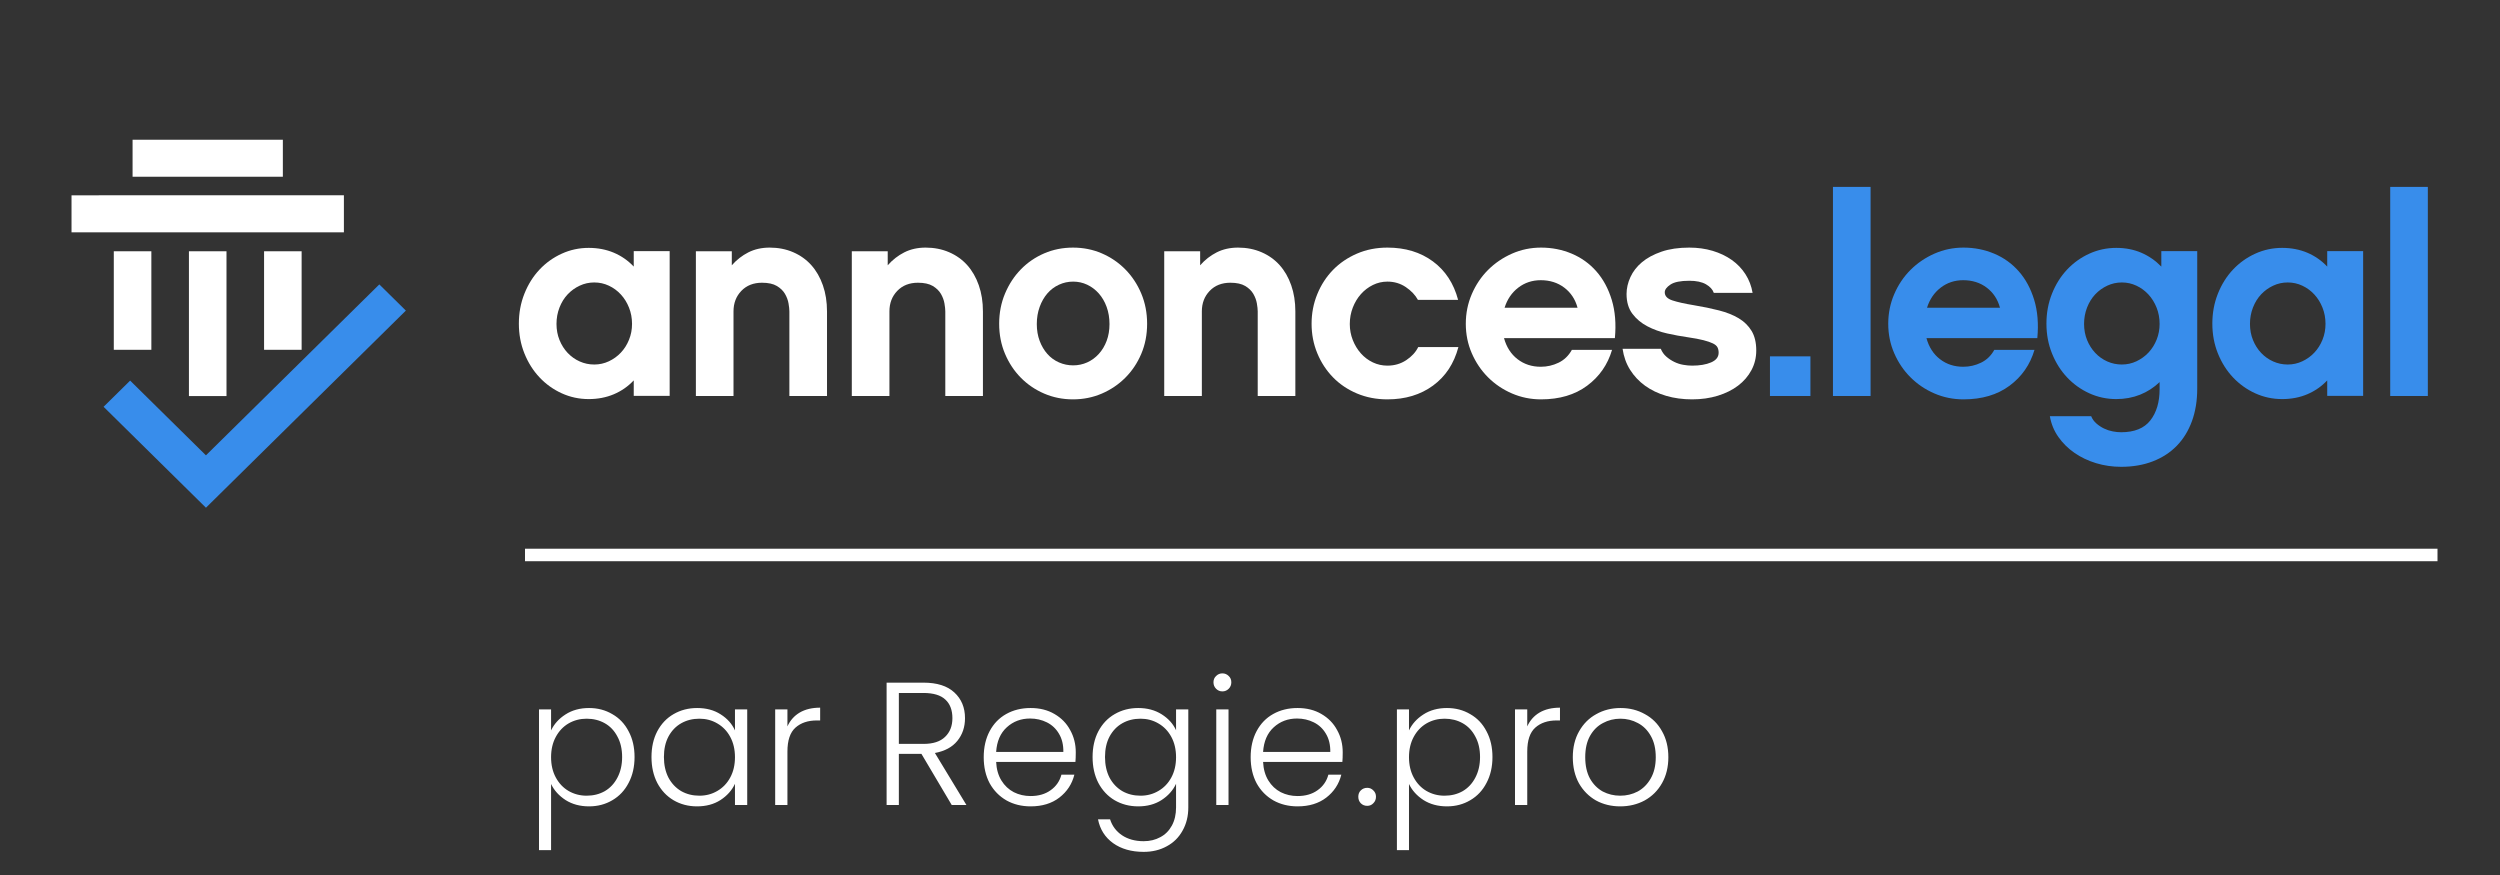 <svg width="400" height="140" viewBox="0 0 400 140" fill="none" xmlns="http://www.w3.org/2000/svg">
<rect x="0" y="0" width="400" height="140" fill="#333333" stroke="none"/>
<mask id="mask0_934_3808" style="mask-type:luminance" maskUnits="userSpaceOnUse" x="0" y="0" width="400" height="102">
<path d="M0 0.197H400V101.222H0V0.197Z" fill="white"/>
</mask>
<g mask="url(#mask0_934_3808)">
<path d="M100.644 49.225C100.324 48.419 99.889 47.717 99.339 47.119C98.79 46.523 98.149 46.051 97.417 45.709C96.684 45.365 95.906 45.193 95.082 45.193C94.257 45.193 93.479 45.365 92.747 45.709C92.014 46.051 91.374 46.515 90.824 47.097C90.274 47.68 89.84 48.382 89.519 49.203C89.199 50.025 89.039 50.899 89.039 51.824C89.039 52.751 89.199 53.611 89.519 54.401C89.84 55.194 90.274 55.881 90.824 56.463C91.374 57.045 92.014 57.502 92.747 57.83C93.479 58.159 94.257 58.323 95.082 58.323C95.906 58.323 96.684 58.151 97.417 57.807C98.149 57.464 98.79 57.001 99.339 56.419C99.889 55.836 100.324 55.148 100.644 54.357C100.965 53.565 101.126 52.721 101.126 51.824C101.126 50.899 100.965 50.032 100.644 49.225ZM107.146 63.334H101.399V60.861C100.487 61.829 99.422 62.569 98.207 63.082C96.99 63.597 95.652 63.853 94.193 63.853C92.672 63.853 91.236 63.545 89.883 62.93C88.53 62.314 87.344 61.466 86.326 60.384C85.306 59.304 84.502 58.028 83.909 56.555C83.315 55.084 83.019 53.492 83.019 51.78C83.019 50.069 83.315 48.469 83.909 46.982C84.502 45.495 85.306 44.212 86.326 43.13C87.344 42.049 88.53 41.202 89.883 40.586C91.236 39.969 92.672 39.661 94.193 39.661C95.652 39.661 96.99 39.919 98.207 40.432C99.422 40.946 100.487 41.687 101.399 42.654V40.181H107.146V63.334Z" fill="white"/>
<path d="M132.321 63.358H126.3V49.824C126.3 49.494 126.254 49.066 126.164 48.542C126.072 48.018 125.882 47.508 125.594 47.013C125.304 46.519 124.871 46.099 124.294 45.755C123.716 45.41 122.925 45.237 121.922 45.237C120.554 45.237 119.451 45.672 118.615 46.541C117.779 47.411 117.361 48.505 117.361 49.824V63.358H111.341V40.2H117.088V42.449C117.848 41.579 118.729 40.891 119.733 40.38C120.737 39.871 121.876 39.616 123.154 39.616C124.522 39.616 125.776 39.864 126.916 40.358C128.057 40.852 129.021 41.543 129.812 42.427C130.602 43.311 131.219 44.382 131.66 45.642C132.1 46.901 132.321 48.295 132.321 49.824V63.358Z" fill="white"/>
<path d="M157.269 63.358H151.248V49.824C151.248 49.494 151.202 49.066 151.111 48.542C151.02 48.018 150.83 47.508 150.541 47.013C150.251 46.519 149.818 46.099 149.242 45.755C148.664 45.41 147.873 45.237 146.87 45.237C145.502 45.237 144.399 45.672 143.563 46.541C142.727 47.411 142.309 48.505 142.309 49.824V63.358H136.289V40.2H142.035V42.449C142.795 41.579 143.677 40.891 144.681 40.38C145.684 39.871 146.824 39.616 148.102 39.616C149.47 39.616 150.724 39.864 151.864 40.358C153.005 40.852 153.969 41.543 154.76 42.427C155.55 43.311 156.167 44.382 156.608 45.642C157.048 46.901 157.269 48.295 157.269 49.824V63.358Z" fill="white"/>
<path d="M173.947 57.986C174.649 57.671 175.266 57.22 175.801 56.636C176.335 56.051 176.755 55.354 177.061 54.545C177.365 53.736 177.519 52.836 177.519 51.847C177.519 50.858 177.365 49.945 177.061 49.104C176.755 48.266 176.335 47.546 175.801 46.946C175.266 46.347 174.649 45.882 173.947 45.552C173.245 45.222 172.497 45.058 171.703 45.058C170.909 45.058 170.153 45.222 169.437 45.552C168.719 45.882 168.101 46.347 167.582 46.946C167.063 47.546 166.65 48.266 166.346 49.104C166.041 49.945 165.888 50.858 165.888 51.847C165.888 52.836 166.041 53.736 166.346 54.545C166.65 55.354 167.063 56.051 167.582 56.636C168.101 57.22 168.719 57.671 169.437 57.986C170.153 58.3 170.909 58.458 171.703 58.458C172.497 58.458 173.245 58.3 173.947 57.986ZM176.287 40.538C177.716 41.152 178.97 42.008 180.049 43.102C181.129 44.196 181.98 45.485 182.604 46.969C183.226 48.452 183.539 50.063 183.539 51.802C183.539 53.541 183.226 55.145 182.604 56.613C181.98 58.083 181.129 59.356 180.049 60.435C178.97 61.515 177.716 62.361 176.287 62.976C174.857 63.59 173.323 63.898 171.68 63.898C170.039 63.898 168.503 63.59 167.074 62.976C165.644 62.361 164.399 61.515 163.334 60.435C162.269 59.356 161.426 58.083 160.804 56.613C160.18 55.145 159.867 53.541 159.867 51.802C159.867 50.063 160.18 48.452 160.804 46.969C161.426 45.485 162.269 44.196 163.334 43.102C164.399 42.008 165.644 41.152 167.074 40.538C168.503 39.924 170.039 39.617 171.68 39.617C173.323 39.617 174.857 39.924 176.287 40.538Z" fill="white"/>
<path d="M207.256 63.358H201.235V49.824C201.235 49.494 201.189 49.066 201.099 48.542C201.007 48.018 200.817 47.508 200.529 47.013C200.239 46.519 199.806 46.099 199.229 45.755C198.651 45.41 197.86 45.237 196.857 45.237C195.489 45.237 194.387 45.672 193.55 46.541C192.715 47.411 192.296 48.505 192.296 49.824V63.358H186.276V40.2H192.023V42.449C192.783 41.579 193.664 40.891 194.668 40.38C195.672 39.871 196.811 39.616 198.089 39.616C199.457 39.616 200.711 39.864 201.851 40.358C202.992 40.852 203.956 41.543 204.747 42.427C205.537 43.311 206.154 44.382 206.595 45.642C207.035 46.901 207.256 48.295 207.256 49.824V63.358Z" fill="white"/>
<path d="M229.284 61.695C227.278 63.164 224.844 63.898 221.987 63.898C220.223 63.898 218.597 63.583 217.106 62.954C215.617 62.324 214.34 61.462 213.276 60.368C212.211 59.274 211.375 57.993 210.768 56.523C210.159 55.056 209.854 53.481 209.854 51.802C209.854 50.124 210.159 48.542 210.768 47.058C211.375 45.575 212.211 44.286 213.276 43.191C214.34 42.097 215.617 41.228 217.106 40.582C218.597 39.938 220.223 39.616 221.987 39.616C224.844 39.616 227.27 40.351 229.262 41.82C231.253 43.289 232.598 45.342 233.298 47.98H226.867C226.441 47.201 225.795 46.519 224.929 45.934C224.062 45.35 223.082 45.058 221.987 45.058C221.166 45.058 220.391 45.238 219.661 45.597C218.932 45.957 218.292 46.445 217.745 47.058C217.198 47.673 216.765 48.392 216.446 49.217C216.126 50.041 215.967 50.919 215.967 51.847C215.967 52.746 216.126 53.601 216.446 54.41C216.765 55.219 217.198 55.932 217.745 56.546C218.292 57.16 218.932 57.64 219.661 57.986C220.391 58.331 221.166 58.502 221.987 58.502C223.112 58.502 224.115 58.21 224.997 57.626C225.878 57.04 226.518 56.343 226.912 55.534H233.344C232.643 58.173 231.292 60.227 229.284 61.695Z" fill="white"/>
<path d="M252.408 49.24C252.043 47.89 251.335 46.819 250.286 46.024C249.238 45.23 247.984 44.832 246.524 44.832C245.156 44.832 243.955 45.23 242.921 46.024C241.887 46.819 241.157 47.89 240.732 49.24H252.408ZM240.641 54.096C241.035 55.534 241.758 56.658 242.806 57.468C243.857 58.277 245.094 58.682 246.524 58.682C247.527 58.682 248.477 58.465 249.375 58.03C250.27 57.595 250.979 56.913 251.495 55.984H257.926C257.226 58.353 255.897 60.263 253.935 61.718C251.975 63.172 249.518 63.898 246.569 63.898C244.928 63.898 243.376 63.583 241.917 62.954C240.459 62.324 239.18 61.462 238.086 60.368C236.992 59.274 236.126 57.993 235.487 56.523C234.848 55.056 234.528 53.481 234.528 51.802C234.528 50.124 234.848 48.542 235.487 47.058C236.126 45.575 236.992 44.286 238.086 43.191C239.18 42.097 240.459 41.228 241.917 40.582C243.376 39.938 244.928 39.616 246.569 39.616C248.303 39.616 249.937 39.938 251.472 40.582C253.007 41.228 254.323 42.172 255.417 43.416C256.513 44.66 257.333 46.182 257.88 47.98C258.428 49.779 258.594 51.818 258.382 54.096H240.641Z" fill="white"/>
<path d="M280.233 59.221C279.72 60.181 279.01 61.005 278.105 61.695C277.2 62.384 276.118 62.925 274.861 63.313C273.603 63.702 272.23 63.898 270.74 63.898C269.251 63.898 267.866 63.71 266.59 63.336C265.313 62.962 264.188 62.422 263.214 61.718C262.241 61.013 261.443 60.165 260.821 59.177C260.197 58.187 259.794 57.062 259.611 55.804H265.723C265.935 56.314 266.232 56.733 266.613 57.062C266.992 57.393 267.411 57.671 267.866 57.895C268.322 58.12 268.803 58.278 269.304 58.367C269.805 58.457 270.284 58.502 270.74 58.502C271.957 58.502 272.968 58.331 273.773 57.985C274.578 57.64 274.982 57.123 274.982 56.433C274.982 56.104 274.92 55.819 274.799 55.579C274.677 55.34 274.435 55.13 274.07 54.95C273.705 54.77 273.203 54.598 272.564 54.433C271.925 54.268 271.089 54.11 270.056 53.961C268.992 53.81 267.889 53.608 266.749 53.354C265.609 53.099 264.553 52.717 263.579 52.207C262.606 51.697 261.808 51.031 261.186 50.206C260.562 49.381 260.249 48.325 260.249 47.035C260.249 46.137 260.455 45.238 260.866 44.337C261.277 43.438 261.892 42.645 262.713 41.955C263.534 41.265 264.576 40.703 265.838 40.268C267.098 39.834 268.581 39.616 270.284 39.616C271.621 39.616 272.867 39.789 274.022 40.133C275.174 40.478 276.197 40.965 277.086 41.595C277.976 42.224 278.708 42.989 279.282 43.888C279.855 44.787 280.233 45.777 280.414 46.855H274.207C274.024 46.317 273.606 45.859 272.953 45.485C272.299 45.109 271.408 44.922 270.284 44.922C268.886 44.922 267.881 45.125 267.274 45.529C266.665 45.935 266.362 46.347 266.362 46.766C266.362 47.366 266.772 47.8 267.593 48.069C268.413 48.339 269.555 48.594 271.014 48.834C272.473 49.074 273.817 49.352 275.043 49.667C276.269 49.981 277.32 50.402 278.196 50.925C279.07 51.45 279.757 52.125 280.256 52.948C280.752 53.773 281.001 54.815 281.001 56.074C281.001 57.213 280.745 58.263 280.233 59.221Z" fill="white"/>
<path d="M289.668 63.358H283.192V57.017H289.668V63.358Z" fill="#388DEB"/>
<path d="M299.292 63.358H293.272V29.904H299.292V63.358Z" fill="#388DEB"/>
<path d="M319.998 49.24C319.633 47.89 318.926 46.819 317.877 46.024C316.828 45.23 315.574 44.832 314.114 44.832C312.746 44.832 311.545 45.23 310.511 46.024C309.477 46.819 308.747 47.89 308.322 49.24H319.998ZM308.231 54.096C308.625 55.534 309.348 56.658 310.397 57.468C311.447 58.277 312.685 58.682 314.114 58.682C315.117 58.682 316.068 58.465 316.965 58.03C317.861 57.595 318.569 56.913 319.085 55.984H325.517C324.816 58.353 323.488 60.263 321.526 61.718C319.565 63.172 317.108 63.898 314.159 63.898C312.518 63.898 310.967 63.583 309.508 62.954C308.049 62.324 306.771 61.462 305.677 60.368C304.582 59.274 303.716 57.993 303.078 56.523C302.438 55.056 302.119 53.481 302.119 51.802C302.119 50.124 302.438 48.542 303.078 47.058C303.716 45.575 304.582 44.286 305.677 43.191C306.771 42.097 308.049 41.228 309.508 40.582C310.967 39.938 312.518 39.616 314.159 39.616C315.894 39.616 317.527 39.938 319.062 40.582C320.598 41.228 321.913 42.172 323.008 43.416C324.103 44.66 324.923 46.182 325.471 47.98C326.018 49.779 326.184 51.818 325.972 54.096H308.231Z" fill="#388DEB"/>
<path d="M345.056 49.225C344.735 48.419 344.301 47.717 343.751 47.119C343.201 46.523 342.56 46.051 341.828 45.709C341.096 45.365 340.318 45.193 339.494 45.193C338.669 45.193 337.891 45.365 337.159 45.709C336.425 46.051 335.785 46.515 335.236 47.097C334.686 47.679 334.251 48.382 333.931 49.203C333.611 50.025 333.451 50.899 333.451 51.824C333.451 52.751 333.611 53.61 333.931 54.401C334.251 55.193 334.686 55.88 335.236 56.462C335.785 57.045 336.425 57.502 337.159 57.83C337.891 58.158 338.669 58.322 339.494 58.322C340.318 58.322 341.096 58.151 341.828 57.807C342.56 57.463 343.201 57 343.751 56.419C344.301 55.836 344.735 55.148 345.056 54.356C345.376 53.565 345.537 52.721 345.537 51.824C345.537 50.899 345.376 50.031 345.056 49.225ZM351.557 62.182C351.557 64.102 351.276 65.834 350.713 67.378C350.15 68.922 349.346 70.235 348.296 71.315C347.247 72.395 345.971 73.227 344.464 73.812C342.96 74.396 341.265 74.69 339.38 74.69C337.981 74.69 336.644 74.494 335.366 74.106C334.09 73.716 332.941 73.168 331.922 72.464C330.903 71.759 330.045 70.913 329.346 69.924C328.647 68.934 328.19 67.824 327.977 66.596H334.591C334.773 67.046 335.054 67.435 335.434 67.765C335.815 68.094 336.226 68.364 336.667 68.574C337.107 68.784 337.562 68.934 338.035 69.023C338.505 69.114 338.953 69.159 339.38 69.159C341.508 69.159 343.066 68.528 344.054 67.265C345.043 66.003 345.537 64.334 345.537 62.26V61.134C344.624 62.01 343.583 62.683 342.413 63.151C341.242 63.619 339.972 63.853 338.604 63.853C337.084 63.853 335.647 63.545 334.295 62.93C332.941 62.314 331.756 61.465 330.737 60.384C329.718 59.304 328.913 58.028 328.321 56.555C327.726 55.084 327.43 53.492 327.43 51.779C327.43 50.069 327.726 48.469 328.321 46.981C328.913 45.495 329.718 44.212 330.737 43.13C331.756 42.049 332.941 41.201 334.295 40.585C335.647 39.969 337.084 39.661 338.604 39.661C340.064 39.661 341.394 39.919 342.595 40.432C343.795 40.946 344.868 41.687 345.811 42.654V40.181H351.557V62.182Z" fill="#388DEB"/>
<path d="M371.6 49.225C371.28 48.419 370.845 47.717 370.295 47.119C369.746 46.523 369.105 46.051 368.373 45.709C367.64 45.365 366.863 45.193 366.038 45.193C365.213 45.193 364.435 45.365 363.703 45.709C362.97 46.051 362.33 46.515 361.78 47.097C361.23 47.68 360.796 48.382 360.475 49.203C360.155 50.025 359.995 50.899 359.995 51.824C359.995 52.751 360.155 53.611 360.475 54.401C360.796 55.194 361.23 55.881 361.78 56.463C362.33 57.045 362.97 57.502 363.703 57.83C364.435 58.159 365.213 58.323 366.038 58.323C366.863 58.323 367.64 58.151 368.373 57.807C369.105 57.464 369.746 57.001 370.295 56.419C370.845 55.836 371.28 55.148 371.6 54.357C371.921 53.565 372.082 52.721 372.082 51.824C372.082 50.899 371.921 50.032 371.6 49.225ZM378.102 63.334H372.355V60.861C371.443 61.829 370.378 62.569 369.163 63.082C367.946 63.597 366.608 63.853 365.149 63.853C363.628 63.853 362.192 63.545 360.839 62.93C359.486 62.314 358.301 61.466 357.282 60.384C356.262 59.304 355.458 58.028 354.865 56.555C354.271 55.084 353.975 53.492 353.975 51.78C353.975 50.069 354.271 48.469 354.865 46.982C355.458 45.495 356.262 44.212 357.282 43.13C358.301 42.049 359.486 41.202 360.839 40.586C362.192 39.969 363.628 39.661 365.149 39.661C366.608 39.661 367.946 39.919 369.163 40.432C370.378 40.946 371.443 41.687 372.355 42.654V40.181H378.102V63.334Z" fill="#388DEB"/>
<path d="M388.454 63.358H382.435V29.904H388.454V63.358Z" fill="#388DEB"/>
</g>
<path d="M32.95 72.855L20.822 60.897L16.573 65.087L32.951 81.235L64.939 49.695L60.69 45.506L32.95 72.855Z" fill="#388DEB"/>
<mask id="mask1_934_3808" style="mask-type:luminance" maskUnits="userSpaceOnUse" x="0" y="0" width="400" height="102">
<path d="M0 0.197H400V101.222H0V0.197Z" fill="white"/>
</mask>
<g mask="url(#mask1_934_3808)">
<path d="M24.218 55.972L24.217 40.199H18.207V55.972H24.218Z" fill="white"/>
<path d="M36.24 63.37L36.239 40.199L30.229 40.199V63.37H36.24Z" fill="white"/>
<path d="M55.024 31.247L11.444 31.248V37.173H55.024V31.247Z" fill="white"/>
<path d="M45.256 22.355L21.212 22.356V28.281H45.256V22.355Z" fill="white"/>
<path d="M48.261 55.972L48.26 40.199H42.251V55.972H48.261Z" fill="white"/>
</g>
<path d="M88.172 116.867C88.657 115.84 89.423 114.991 90.468 114.319C91.532 113.628 92.792 113.283 94.248 113.283C95.629 113.283 96.871 113.61 97.972 114.263C99.092 114.898 99.96 115.812 100.576 117.007C101.211 118.183 101.528 119.555 101.528 121.123C101.528 122.691 101.211 124.072 100.576 125.267C99.96 126.462 99.092 127.386 97.972 128.039C96.871 128.692 95.629 129.019 94.248 129.019C92.811 129.019 91.56 128.683 90.496 128.011C89.432 127.32 88.657 126.462 88.172 125.435V136.019H86.24V113.507H88.172V116.867ZM99.54 121.123C99.54 119.854 99.288 118.762 98.784 117.847C98.299 116.914 97.627 116.204 96.768 115.719C95.909 115.234 94.939 114.991 93.856 114.991C92.811 114.991 91.849 115.243 90.972 115.747C90.113 116.251 89.432 116.97 88.928 117.903C88.424 118.836 88.172 119.919 88.172 121.151C88.172 122.383 88.424 123.466 88.928 124.399C89.432 125.332 90.113 126.051 90.972 126.555C91.849 127.059 92.811 127.311 93.856 127.311C94.939 127.311 95.909 127.068 96.768 126.583C97.627 126.079 98.299 125.36 98.784 124.427C99.288 123.475 99.54 122.374 99.54 121.123ZM104.239 121.123C104.239 119.555 104.547 118.183 105.163 117.007C105.797 115.812 106.665 114.898 107.767 114.263C108.887 113.61 110.147 113.283 111.547 113.283C113.003 113.283 114.253 113.619 115.299 114.291C116.363 114.963 117.128 115.822 117.595 116.867V113.507H119.555V128.795H117.595V125.407C117.109 126.452 116.335 127.32 115.271 128.011C114.225 128.683 112.975 129.019 111.519 129.019C110.137 129.019 108.887 128.692 107.767 128.039C106.665 127.386 105.797 126.462 105.163 125.267C104.547 124.072 104.239 122.691 104.239 121.123ZM117.595 121.151C117.595 119.919 117.343 118.836 116.839 117.903C116.335 116.97 115.644 116.251 114.767 115.747C113.908 115.243 112.956 114.991 111.911 114.991C110.828 114.991 109.857 115.234 108.999 115.719C108.14 116.204 107.459 116.914 106.955 117.847C106.469 118.762 106.227 119.854 106.227 121.123C106.227 122.374 106.469 123.475 106.955 124.427C107.459 125.36 108.14 126.079 108.999 126.583C109.857 127.068 110.828 127.311 111.911 127.311C112.956 127.311 113.908 127.059 114.767 126.555C115.644 126.051 116.335 125.332 116.839 124.399C117.343 123.466 117.595 122.383 117.595 121.151ZM125.989 116.223C126.418 115.271 127.072 114.534 127.949 114.011C128.845 113.488 129.937 113.227 131.225 113.227V115.271H130.693C129.274 115.271 128.136 115.654 127.277 116.419C126.418 117.184 125.989 118.463 125.989 120.255V128.795H124.029V113.507H125.989V116.223ZM152.273 128.795L147.429 120.619H143.817V128.795H141.857V109.223H147.737C149.921 109.223 151.573 109.746 152.693 110.791C153.832 111.836 154.401 113.208 154.401 114.907C154.401 116.326 153.991 117.539 153.169 118.547C152.367 119.536 151.172 120.18 149.585 120.479L154.625 128.795H152.273ZM143.817 119.023H147.765C149.296 119.023 150.444 118.65 151.209 117.903C151.993 117.156 152.385 116.158 152.385 114.907C152.385 113.619 152.012 112.63 151.265 111.939C150.519 111.23 149.343 110.875 147.737 110.875H143.817V119.023ZM172.123 120.367C172.123 121.039 172.104 121.552 172.067 121.907H159.383C159.439 123.064 159.719 124.054 160.223 124.875C160.727 125.696 161.389 126.322 162.211 126.751C163.032 127.162 163.928 127.367 164.899 127.367C166.168 127.367 167.232 127.059 168.091 126.443C168.968 125.827 169.547 124.996 169.827 123.951H171.899C171.525 125.444 170.723 126.667 169.491 127.619C168.277 128.552 166.747 129.019 164.899 129.019C163.461 129.019 162.173 128.702 161.035 128.067C159.896 127.414 159 126.499 158.347 125.323C157.712 124.128 157.395 122.738 157.395 121.151C157.395 119.564 157.712 118.174 158.347 116.979C158.981 115.784 159.868 114.87 161.007 114.235C162.145 113.6 163.443 113.283 164.899 113.283C166.355 113.283 167.624 113.6 168.707 114.235C169.808 114.87 170.648 115.728 171.227 116.811C171.824 117.875 172.123 119.06 172.123 120.367ZM170.135 120.311C170.153 119.172 169.92 118.202 169.435 117.399C168.968 116.596 168.324 115.99 167.503 115.579C166.681 115.168 165.785 114.963 164.815 114.963C163.359 114.963 162.117 115.43 161.091 116.363C160.064 117.296 159.495 118.612 159.383 120.311H170.135ZM182.121 113.283C183.558 113.283 184.809 113.619 185.873 114.291C186.937 114.963 187.702 115.812 188.169 116.839V113.507H190.129V129.187C190.129 130.587 189.821 131.828 189.205 132.911C188.607 133.994 187.767 134.824 186.685 135.403C185.602 136 184.37 136.299 182.989 136.299C181.029 136.299 179.395 135.832 178.089 134.899C176.801 133.966 175.998 132.696 175.681 131.091H177.613C177.949 132.155 178.583 133.004 179.517 133.639C180.469 134.274 181.626 134.591 182.989 134.591C183.978 134.591 184.865 134.376 185.649 133.947C186.433 133.536 187.049 132.92 187.497 132.099C187.945 131.278 188.169 130.307 188.169 129.187V125.407C187.683 126.452 186.909 127.32 185.845 128.011C184.799 128.683 183.558 129.019 182.121 129.019C180.721 129.019 179.461 128.692 178.341 128.039C177.239 127.386 176.371 126.462 175.737 125.267C175.121 124.072 174.813 122.691 174.813 121.123C174.813 119.555 175.121 118.183 175.737 117.007C176.371 115.812 177.239 114.898 178.341 114.263C179.461 113.61 180.721 113.283 182.121 113.283ZM188.169 121.151C188.169 119.919 187.917 118.836 187.413 117.903C186.909 116.97 186.218 116.251 185.341 115.747C184.482 115.243 183.53 114.991 182.485 114.991C181.402 114.991 180.431 115.234 179.573 115.719C178.714 116.204 178.033 116.914 177.529 117.847C177.043 118.762 176.801 119.854 176.801 121.123C176.801 122.374 177.043 123.475 177.529 124.427C178.033 125.36 178.714 126.079 179.573 126.583C180.431 127.068 181.402 127.311 182.485 127.311C183.53 127.311 184.482 127.059 185.341 126.555C186.218 126.051 186.909 125.332 187.413 124.399C187.917 123.466 188.169 122.383 188.169 121.151ZM195.583 110.623C195.191 110.623 194.855 110.483 194.575 110.203C194.295 109.923 194.155 109.578 194.155 109.167C194.155 108.756 194.295 108.42 194.575 108.159C194.855 107.879 195.191 107.739 195.583 107.739C195.975 107.739 196.311 107.879 196.591 108.159C196.871 108.42 197.011 108.756 197.011 109.167C197.011 109.578 196.871 109.923 196.591 110.203C196.311 110.483 195.975 110.623 195.583 110.623ZM196.563 113.507V128.795H194.603V113.507H196.563ZM214.834 120.367C214.834 121.039 214.815 121.552 214.778 121.907H202.094C202.15 123.064 202.43 124.054 202.934 124.875C203.438 125.696 204.1 126.322 204.922 126.751C205.743 127.162 206.639 127.367 207.61 127.367C208.879 127.367 209.943 127.059 210.802 126.443C211.679 125.827 212.258 124.996 212.538 123.951H214.61C214.236 125.444 213.434 126.667 212.202 127.619C210.988 128.552 209.458 129.019 207.61 129.019C206.172 129.019 204.884 128.702 203.746 128.067C202.607 127.414 201.711 126.499 201.058 125.323C200.423 124.128 200.106 122.738 200.106 121.151C200.106 119.564 200.423 118.174 201.058 116.979C201.692 115.784 202.579 114.87 203.718 114.235C204.856 113.6 206.154 113.283 207.61 113.283C209.066 113.283 210.335 113.6 211.418 114.235C212.519 114.87 213.359 115.728 213.938 116.811C214.535 117.875 214.834 119.06 214.834 120.367ZM212.846 120.311C212.864 119.172 212.631 118.202 212.146 117.399C211.679 116.596 211.035 115.99 210.214 115.579C209.392 115.168 208.496 114.963 207.526 114.963C206.07 114.963 204.828 115.43 203.802 116.363C202.775 117.296 202.206 118.612 202.094 120.311H212.846ZM218.756 128.935C218.345 128.935 218 128.795 217.72 128.515C217.458 128.235 217.328 127.89 217.328 127.479C217.328 127.068 217.458 126.732 217.72 126.471C218 126.191 218.345 126.051 218.756 126.051C219.148 126.051 219.474 126.191 219.736 126.471C220.016 126.732 220.156 127.068 220.156 127.479C220.156 127.89 220.016 128.235 219.736 128.515C219.474 128.795 219.148 128.935 218.756 128.935ZM225.438 116.867C225.923 115.84 226.688 114.991 227.734 114.319C228.798 113.628 230.058 113.283 231.514 113.283C232.895 113.283 234.136 113.61 235.238 114.263C236.358 114.898 237.226 115.812 237.842 117.007C238.476 118.183 238.794 119.555 238.794 121.123C238.794 122.691 238.476 124.072 237.842 125.267C237.226 126.462 236.358 127.386 235.238 128.039C234.136 128.692 232.895 129.019 231.514 129.019C230.076 129.019 228.826 128.683 227.762 128.011C226.698 127.32 225.923 126.462 225.438 125.435V136.019H223.506V113.507H225.438V116.867ZM236.806 121.123C236.806 119.854 236.554 118.762 236.05 117.847C235.564 116.914 234.892 116.204 234.034 115.719C233.175 115.234 232.204 114.991 231.122 114.991C230.076 114.991 229.115 115.243 228.238 115.747C227.379 116.251 226.698 116.97 226.194 117.903C225.69 118.836 225.438 119.919 225.438 121.151C225.438 122.383 225.69 123.466 226.194 124.399C226.698 125.332 227.379 126.051 228.238 126.555C229.115 127.059 230.076 127.311 231.122 127.311C232.204 127.311 233.175 127.068 234.034 126.583C234.892 126.079 235.564 125.36 236.05 124.427C236.554 123.475 236.806 122.374 236.806 121.123ZM244.36 116.223C244.789 115.271 245.443 114.534 246.32 114.011C247.216 113.488 248.308 113.227 249.596 113.227V115.271H249.064C247.645 115.271 246.507 115.654 245.648 116.419C244.789 117.184 244.36 118.463 244.36 120.255V128.795H242.4V113.507H244.36V116.223ZM259.237 129.019C257.799 129.019 256.502 128.702 255.345 128.067C254.206 127.414 253.301 126.499 252.629 125.323C251.975 124.128 251.649 122.738 251.649 121.151C251.649 119.564 251.985 118.183 252.657 117.007C253.329 115.812 254.243 114.898 255.401 114.263C256.558 113.61 257.855 113.283 259.293 113.283C260.73 113.283 262.027 113.61 263.185 114.263C264.361 114.898 265.275 115.812 265.929 117.007C266.601 118.183 266.937 119.564 266.937 121.151C266.937 122.719 266.601 124.1 265.929 125.295C265.257 126.49 264.333 127.414 263.157 128.067C261.981 128.702 260.674 129.019 259.237 129.019ZM259.237 127.311C260.245 127.311 261.178 127.087 262.037 126.639C262.895 126.172 263.586 125.482 264.109 124.567C264.65 123.634 264.921 122.495 264.921 121.151C264.921 119.807 264.659 118.678 264.137 117.763C263.614 116.83 262.923 116.139 262.065 115.691C261.206 115.224 260.273 114.991 259.265 114.991C258.257 114.991 257.323 115.224 256.465 115.691C255.606 116.139 254.915 116.83 254.393 117.763C253.889 118.678 253.637 119.807 253.637 121.151C253.637 122.495 253.889 123.634 254.393 124.567C254.915 125.482 255.597 126.172 256.437 126.639C257.295 127.087 258.229 127.311 259.237 127.311Z" fill="white"/>
<rect x="84" y="87.795" width="306" height="2" fill="white"/>
</svg>
